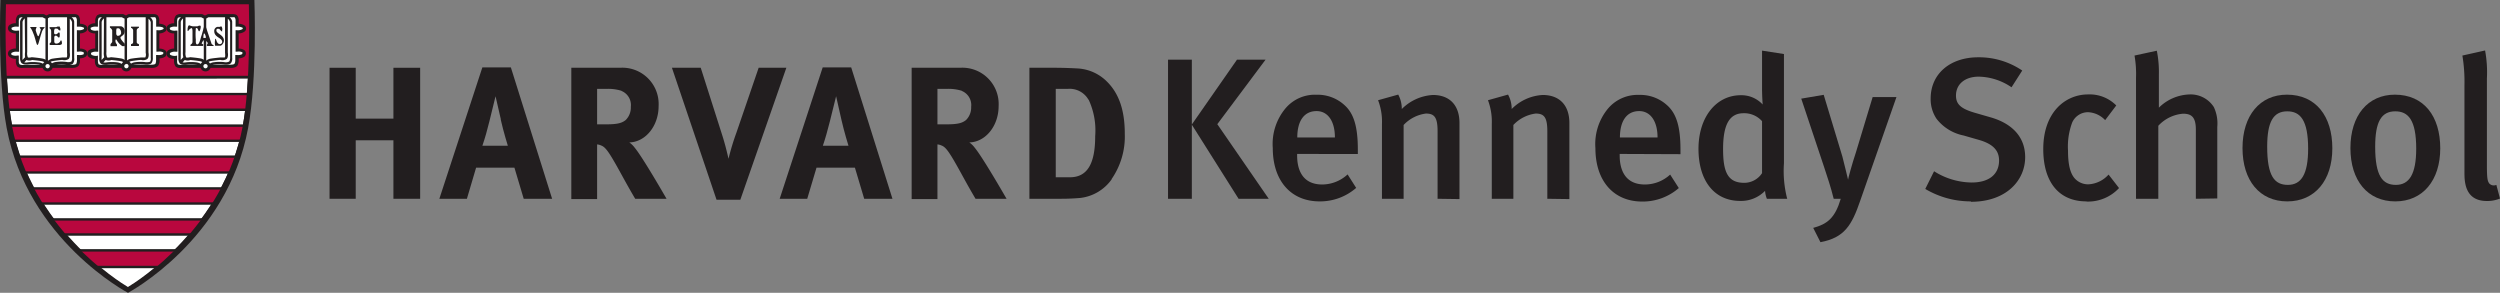 <svg xmlns="http://www.w3.org/2000/svg" viewBox="0 0 315.06 36.9"><rect x="0" y="0" width="315.06" height="36.9" fill="#808080" stroke="none"/><defs><style>.cls-1,.cls-2{fill:#221e1f;}.cls-2,.cls-3,.cls-4{fill-rule:evenodd;}.cls-3,.cls-5{fill:#fff;}.cls-4{fill:#b9073e;}</style></defs><g id="Camada_2" data-name="Camada 2"><g id="图层_2" data-name="图层 2"><polygon class="cls-1" points="49.58 25.05 49.58 17.68 44.83 17.68 44.83 25.05 41.53 25.05 41.53 8.54 44.83 8.54 44.83 14.95 49.58 14.95 49.58 8.54 52.95 8.54 52.95 25.05 49.58 25.05"/><path class="cls-1" d="M66,25.05l-1.17-3.92H60l-1.16,3.92H55.37L60.79,8.49h3.59l5.2,16.56Zm-2.88-10c-.17-.76-.67-2.92-.67-2.92s-.47,1.94-.78,3.18-.52,2-.88,3.06H64s-.54-1.73-.9-3.32"/><path class="cls-1" d="M80.05,25.05c-.64-1.09-.9-1.55-1.54-2.71-1.64-3-2.14-3.78-2.74-4a1.52,1.52,0,0,0-.52-.14v6.89H72V8.54h6.15A4.58,4.58,0,0,1,83,13.38c0,2.48-1.64,4.52-3.69,4.57a3,3,0,0,1,.69.68c1,1.19,4,6.42,4,6.42ZM78.32,11.44a5.78,5.78,0,0,0-1.88-.24H75.25v4.47h1.12c1.42,0,2-.15,2.49-.55a2.22,2.22,0,0,0,.64-1.66,1.92,1.92,0,0,0-1.18-2"/><path class="cls-1" d="M93.3,25.17h-3L84.68,8.54h3.63l2.74,8.6c.23.73.49,1.66.76,2.87a30.42,30.42,0,0,1,1-3.3l2.8-8.17h3.49Z"/><path class="cls-1" d="M108.91,25.05l-1.17-3.92H102.9l-1.17,3.92H98.26l5.42-16.56h3.59l5.2,16.56Zm-2.88-10-.66-2.92-.79,3.18c-.31,1.19-.52,2-.88,3.06h3.23s-.54-1.73-.9-3.32"/><path class="cls-1" d="M122.94,25.05c-.64-1.09-.9-1.55-1.54-2.71-1.64-3-2.14-3.78-2.74-4a1.52,1.52,0,0,0-.52-.14v6.89h-3.25V8.54H121a4.58,4.58,0,0,1,4.85,4.84c0,2.48-1.64,4.52-3.69,4.57a3,3,0,0,1,.69.68c1,1.19,4,6.42,4,6.42Zm-1.73-13.61a5.78,5.78,0,0,0-1.88-.24h-1.19v4.47h1.12c1.42,0,2-.15,2.49-.55a2.22,2.22,0,0,0,.64-1.66,1.92,1.92,0,0,0-1.18-2"/><path class="cls-1" d="M140.11,22.58a5.65,5.65,0,0,1-4,2.37c-.62.05-1.4.1-2.38.1h-4V8.54H133c.95,0,2.21.05,2.88.09a5.65,5.65,0,0,1,3.61,1.64c1.52,1.5,2.26,3.61,2.26,6.58a9.44,9.44,0,0,1-1.67,5.73m-2.9-10a2.72,2.72,0,0,0-2.61-1.38h-1.52V22.34h1.78c2.19,0,3.19-1.69,3.19-5.18a9.18,9.18,0,0,0-.84-4.63"/><path class="cls-1" d="M147.2,7.52h3V25.05h-3Zm8.89,17.53-5.9-9.35,5.7-8.18h3.6l-6.08,8.13,6.48,9.4Z"/><path class="cls-1" d="M163.47,19.4v.2c0,1.78.66,3.65,3.16,3.65a4.74,4.74,0,0,0,3.2-1.27l1.08,1.7a6.91,6.91,0,0,1-4.61,1.7c-3.62,0-5.9-2.61-5.9-6.72a7,7,0,0,1,1.6-5,4.85,4.85,0,0,1,3.92-1.72,5,5,0,0,1,3.52,1.31c1.12,1,1.68,2.59,1.68,5.58v.58ZM165.92,14c-1.57,0-2.43,1.24-2.43,3.32h4.74c0-2.08-.91-3.32-2.31-3.32"/><path class="cls-1" d="M181.17,25.05V16.54c0-1.75-.4-2.23-1.47-2.23a4.68,4.68,0,0,0-2.81,1.44v9.3h-2.73V15.63a7.45,7.45,0,0,0-.49-3l2.54-.71a3.78,3.78,0,0,1,.45,1.82,6,6,0,0,1,3.93-1.77c2,0,3.34,1.19,3.34,3.54v9.58Z"/><path class="cls-1" d="M195,25.05V16.54c0-1.75-.4-2.23-1.47-2.23a4.68,4.68,0,0,0-2.81,1.44v9.3H188V15.63a7.63,7.63,0,0,0-.48-3l2.53-.71a3.78,3.78,0,0,1,.46,1.82,5.92,5.92,0,0,1,3.92-1.77c2,0,3.35,1.19,3.35,3.54v9.58Z"/><path class="cls-1" d="M204.12,19.4v.2c0,1.78.66,3.65,3.17,3.65A4.7,4.7,0,0,0,210.48,22l1.09,1.7a6.93,6.93,0,0,1-4.61,1.7c-3.62,0-5.9-2.61-5.9-6.72a7,7,0,0,1,1.59-5,4.89,4.89,0,0,1,3.93-1.72,5,5,0,0,1,3.52,1.31c1.12,1,1.68,2.59,1.68,5.58v.58ZM206.58,14c-1.57,0-2.43,1.24-2.43,3.32h4.74c0-2.08-.92-3.32-2.31-3.32"/><path class="cls-1" d="M222.67,25.05a3.2,3.2,0,0,1-.23-1,4.21,4.21,0,0,1-3.14,1.27c-3.27,0-5.25-2.56-5.25-6.56S216.28,12,219.38,12a3.65,3.65,0,0,1,2.76,1.17s-.08-1-.08-2.1V6.38l2.76.43V20.59a14,14,0,0,0,.41,4.46Zm-.61-9.78a3,3,0,0,0-2.33-1c-1.77,0-2.58,1.42-2.58,4.51,0,2.84.55,4.26,2.66,4.26a2.68,2.68,0,0,0,2.25-1.22Z"/><path class="cls-1" d="M234.42,25.33c-1.06,3.09-2,4.63-5,5.19l-.91-1.8c1.75-.48,2.74-1.21,3.47-3.67h-.89c-.35-1.44-.83-2.84-1.21-4L227,12.43l2.83-.48,2.36,7.8c.2.76.66,2.69.71,2.89,0-.1.48-1.92,1-3.47L236,12.23h3Z"/><path class="cls-1" d="M248.38,25.38a11.2,11.2,0,0,1-5.75-1.57l1.11-2.23A9,9,0,0,0,248.48,23c2.15,0,3.45-1,3.45-2.78,0-1.3-.82-2.11-2.61-2.61l-1.88-.54a5.72,5.72,0,0,1-3.39-2.1,4.42,4.42,0,0,1-.74-2.56c0-3.09,2.43-5.19,6-5.19a9.71,9.71,0,0,1,5.54,1.67L253.5,11a7.56,7.56,0,0,0-4.13-1.34c-1.73,0-2.87.94-2.87,2.38,0,1.09.61,1.65,2.33,2.16l2.08.6c2.54.74,4.31,2.36,4.31,5,0,2.92-2.36,5.63-6.84,5.63"/><path class="cls-1" d="M262.94,25.38c-3.49,0-5.44-2.46-5.44-6.59,0-4.66,2.79-6.89,5.65-6.89a4.71,4.71,0,0,1,3.55,1.39l-1.4,1.85a3.16,3.16,0,0,0-2.15-1,2.18,2.18,0,0,0-2,1.29,8.63,8.63,0,0,0-.53,3.57c0,1.75.28,2.86.86,3.5a2.27,2.27,0,0,0,1.7.73A3.66,3.66,0,0,0,265.73,22l1.32,1.7a5.33,5.33,0,0,1-4.11,1.7"/><path class="cls-1" d="M276.73,25.05V16.33c0-1.59-.56-2-1.62-2A4.76,4.76,0,0,0,272,15.85v9.2h-2.81V9.8A13.33,13.33,0,0,0,269,7l2.81-.61a13.63,13.63,0,0,1,.26,3v2.73c0,.82,0,1.45,0,1.45a5.73,5.73,0,0,1,3.92-1.67A3.46,3.46,0,0,1,279,13.5a4.86,4.86,0,0,1,.43,2.51v9Z"/><path class="cls-1" d="M288.25,25.38c-3.46,0-5.64-2.61-5.64-6.72s2.2-6.73,5.6-6.73c3.64,0,5.72,2.71,5.72,6.76s-2.2,6.69-5.68,6.69m0-11.35c-1.77,0-2.53,1.34-2.53,4.46,0,3.72.93,4.81,2.61,4.81s2.55-1.34,2.55-4.56c0-3.62-1-4.71-2.63-4.71"/><path class="cls-1" d="M301.86,25.38c-3.47,0-5.65-2.61-5.65-6.72s2.2-6.73,5.6-6.73c3.65,0,5.72,2.71,5.72,6.76s-2.2,6.69-5.67,6.69m0-11.35c-1.77,0-2.53,1.34-2.53,4.46,0,3.72.94,4.81,2.61,4.81s2.56-1.34,2.56-4.56c0-3.62-1-4.71-2.64-4.71"/><path class="cls-1" d="M313.39,25.33c-2.81,0-2.81-2.54-2.81-3.62V10.79A20.39,20.39,0,0,0,310.32,7l2.86-.64a15.12,15.12,0,0,1,.23,3.53V20.79c0,1.73.08,2,.28,2.31a.78.78,0,0,0,.91.2l.46,1.72a4.25,4.25,0,0,1-1.67.31"/><path class="cls-2" d="M16.13,36.9S3.5,30.29.84,16.13C-.32,9.91.06,0,.06,0h32s.38,9.91-.79,16.13C28.65,30.29,16.13,36.9,16.13,36.9"/><path class="cls-3" d="M16.11,36.52S3.88,29.65,1.31,15.94C.19,9.92.55.33.55.33h31s.37,9.59-.76,15.61C28.23,29.65,16.11,36.52,16.11,36.52"/><path class="cls-3" d="M16.12,36.42S3.9,29.55,1.33,15.84C.2,9.82.57.22.57.22h31s.36,9.6-.77,15.62C28.24,29.55,16.12,36.42,16.12,36.42"/><path class="cls-1" d="M16.12,36.66,16,36.6c-.12-.07-12.34-7.08-14.9-20.72C0,9.9.36.31.36.22V0H31.78v.2c0,.09.36,9.68-.76,15.66C28.46,29.52,16.35,36.53,16.22,36.6ZM.77.43c0,1.41-.26,9.92.76,15.37,2.4,12.79,13.41,19.67,14.59,20.37,1.18-.7,12.09-7.59,14.49-20.37,1-5.45.81-14,.76-15.37Z"/><polygon class="cls-4" points="9.89 31.59 22.26 31.57 20.88 32.93 19.98 33.67 12.2 33.68 11.2 32.78 9.89 31.59"/><polygon class="cls-4" points="6.55 27.67 25.62 27.67 24.79 28.84 24.12 29.57 8.11 29.59 7.35 28.73 6.55 27.67"/><polygon class="cls-4" points="4.17 23.78 28.02 23.78 26.92 25.68 5.26 25.68 4.59 24.68 4.17 23.78"/><polygon class="cls-4" points="1.35 15.88 1.54 16.92 1.78 17.78 30.45 17.77 30.64 16.82 30.83 15.86 1.35 15.88"/><polygon class="cls-4" points="0.52 0.38 31.59 0.38 31.48 5.04 31.46 9.65 0.67 9.64 0.57 7.81 0.5 4.24 0.52 0.38"/><polygon class="cls-4" points="2.4 19.77 3.05 21.75 29 21.74 29.78 19.77 2.4 19.77"/><polygon class="cls-4" points="0.84 11.79 31.35 11.79 31.28 12.82 31.14 13.87 1.06 13.85 0.87 12.59 0.84 11.79"/><path class="cls-1" d="M16.11,36.76,16,36.7C15.88,36.64,3.67,29.63,1.11,16,0,10,.34.42.34.32V.12H31.76v.2c0,.1.35,9.69-.77,15.66C28.45,29.63,16.33,36.63,16.21,36.7ZM.75.54C.71,2,.5,10.46,1.52,15.9c2.4,12.79,13.4,19.67,14.59,20.38,1.18-.71,12.09-7.59,14.48-20.38,1-5.44.81-13.95.77-15.36Z"/><path class="cls-1" d="M20.06,33.8h-8v-.3h8Zm2.23-2.09H9.88V31.4H22.29Zm1.86-2H8.05V29.4h16.1ZM25.6,27.8H6.5v-.3H25.6Zm1.32-2H5.22V25.5h21.7Zm1.14-1.91h-24v-.3h24Zm1-2H3v-.3H29Zm.78-2H2.36v-.3H29.8Zm.55-2H1.69v-.3H30.35Zm.46-1.9H1.22v-.31H30.81Zm.31-2H.93v-.31H31.12ZM31.31,12H.81v-.3h30.5Zm.1-2.09H.65V9.55H31.41Zm-22.47-2-.52-.6.23-.2.52.6Z"/><rect class="cls-5" x="2.73" y="7.33" width="0.78" height="0.31" transform="matrix(0.68, -0.74, 0.74, 0.68, -4.51, 4.72)"/><path class="cls-3" d="M2.18,2.67s0-.43.16-.59A1,1,0,0,1,2.94,2H5.39c.2,0,.25.17.48.17S6.13,2,6.34,2H9.29s.36,0,.46.12a.75.75,0,0,1,.14.52v.57s.91,0,.93.38S9.89,4,9.89,4V6.34s.93-.12.9.4-.9.41-.9.41V7.6a1.12,1.12,0,0,1-.12.55c-.21.29-.91.21-.91.21H3s-.5.08-.69-.12-.14-.57-.14-.57V7.22s-1,.1-1-.45,1-.46,1-.46V4s-.93.12-1-.43,1-.45,1-.45Z"/><path class="cls-1" d="M2.79,8.57a.87.87,0,0,1-.61-.19A1.1,1.1,0,0,1,2,7.66V7.42a1.18,1.18,0,0,1-.77-.23A.57.57,0,0,1,1,6.77a.54.54,0,0,1,.18-.41A1.26,1.26,0,0,1,2,6.12V4.21A1.17,1.17,0,0,1,1.24,4,.57.57,0,0,1,1,3.59a.56.56,0,0,1,.16-.41A1.28,1.28,0,0,1,2,2.93V2.68a1.06,1.06,0,0,1,.22-.74A1.08,1.08,0,0,1,3,1.77H5.39a.53.53,0,0,1,.32.11.26.26,0,0,0,.15.05A.3.3,0,0,0,6,1.88a.53.53,0,0,1,.33-.11H9.29c.06,0,.47,0,.62.21a1,1,0,0,1,.17.67V3a1.31,1.31,0,0,1,.77.23.49.49,0,0,1,.16.33.48.48,0,0,1-.14.38,1.26,1.26,0,0,1-.79.27V6.13a1.11,1.11,0,0,1,.74.21.53.53,0,0,1,.17.41.56.56,0,0,1-.19.39,1.23,1.23,0,0,1-.72.21V7.6a1.25,1.25,0,0,1-.16.66c-.26.37-1,.3-1.08.29H3ZM2.37,7v.66a.72.72,0,0,0,.09.44A.78.78,0,0,0,3,8.17H8.86c.26,0,.65,0,.75-.13A1,1,0,0,0,9.7,7.6V6.93l.21,0a1.06,1.06,0,0,0,.64-.1.17.17,0,0,0,0-.12.16.16,0,0,0,0-.11,1,1,0,0,0-.65-.09l-.21,0V3.81h.19a1.11,1.11,0,0,0,.7-.16.08.08,0,0,0,0-.09.06.06,0,0,0,0-.06,1.33,1.33,0,0,0-.69-.14l-.2,0V2.6a.68.68,0,0,0-.12-.42.62.62,0,0,0-.27,0h-3a.21.21,0,0,0-.13.05.54.54,0,0,1-.34.12h0a.57.57,0,0,1-.35-.12c-.06,0-.08-.05-.12-.05H2.94a.82.82,0,0,0-.47.07.83.83,0,0,0-.1.45v.66H2.16a1.14,1.14,0,0,0-.7.14.11.11,0,0,0,0,.11.18.18,0,0,0,.06.14,1.1,1.1,0,0,0,.67.11l.22,0V6.52H2.16a1.08,1.08,0,0,0-.69.14.13.13,0,0,0-.05.12.15.15,0,0,0,.05.13A1.08,1.08,0,0,0,2.16,7Z"/><rect class="cls-1" x="5.73" y="2.16" width="0.31" height="5.69"/><path class="cls-3" d="M6,7.86a.47.47,0,1,1-.46.46A.47.47,0,0,1,6,7.86"/><path class="cls-1" d="M6,9a.66.66,0,1,1,.66-.66A.65.65,0,0,1,6,9Zm0-.93a.27.27,0,1,0,0,.54.27.27,0,1,0,0-.54Z"/><path class="cls-1" d="M6.47,8.4l-.11-.29A1.16,1.16,0,0,0,6.52,8a1.23,1.23,0,0,1,.56-.19,4.91,4.91,0,0,1,1.33,0A.89.89,0,0,0,9,7.75a.85.85,0,0,0,.08-.46V2.8a.78.78,0,0,0-.29-.44V6.61s.11.58-.14.82a.94.94,0,0,1-.79.12c-.13,0-.85.08-1.29.16A1.24,1.24,0,0,0,6.09,8L5.93,7.8,5.79,8a1.15,1.15,0,0,0-.45-.27c-.43-.09-1.14-.15-1.29-.17a.93.93,0,0,1-.71,0l-.28.3a1,1,0,0,0,.41,0,5.48,5.48,0,0,1,1.34,0A1.4,1.4,0,0,1,5.36,8l.16.08-.11.29a1.1,1.1,0,0,1-.22-.11.86.86,0,0,0-.44-.14,4.68,4.68,0,0,0-1.24,0c-.06,0-.6.06-.82-.2a1.08,1.08,0,0,1-.16-.68V2.77c0-.44.59-.85.66-.89L3.28,2h.15V6.57a1.32,1.32,0,0,0,.07.64c0,.07.3.06.5,0h0s.85.07,1.35.17A1.4,1.4,0,0,1,6,7.69a1.52,1.52,0,0,1,.52-.28c.5-.09,1.32-.16,1.35-.17h0c.16,0,.44,0,.52,0s.09-.39.06-.57V2h.16l.08-.13c.07.05.66.46.66.89V7.28A1,1,0,0,1,9.2,8c-.23.26-.77.2-.83.19a5.17,5.17,0,0,0-1.24,0,1.14,1.14,0,0,0-.44.14A1,1,0,0,1,6.47,8.4ZM3.12,2.32a.75.75,0,0,0-.28.45V7.24a1.09,1.09,0,0,0,0,.31l.32-.34a2.51,2.51,0,0,1,0-.65Z"/><path class="cls-3" d="M12.15,2.67s0-.43.17-.59.59-.12.59-.12h2.46c.19,0,.24.17.47.17S16.1,2,16.32,2h2.95s.35,0,.45.12a.75.75,0,0,1,.14.52v.57s.91,0,.93.38-.93.46-.93.46V6.34s.93-.12.91.4-.91.41-.91.41V7.6a1.12,1.12,0,0,1-.12.55c-.21.29-.9.21-.9.21H13s-.49.08-.69-.12a1,1,0,0,1-.14-.57V7.22s-1,.1-1-.45,1-.46,1-.46V4s-.92.12-1-.43,1-.45,1-.45Z"/><path class="cls-1" d="M12.76,8.57a.83.83,0,0,1-.6-.19,1.12,1.12,0,0,1-.2-.72V7.42a1.2,1.2,0,0,1-.77-.23A.56.56,0,0,1,11,6.77a.57.57,0,0,1,.17-.41A1.3,1.3,0,0,1,12,6.12V4.21a1.23,1.23,0,0,1-.75-.2.6.6,0,0,1-.2-.42.52.52,0,0,1,.16-.41A1.24,1.24,0,0,1,12,2.93V2.68a1.08,1.08,0,0,1,.23-.74,1.05,1.05,0,0,1,.74-.17h2.44a.53.53,0,0,1,.32.11.23.23,0,0,0,.15.05A.24.24,0,0,0,16,1.88a.54.54,0,0,1,.34-.11h2.95c.06,0,.46,0,.61.21a.92.92,0,0,1,.17.67V3a1.29,1.29,0,0,1,.77.23.45.45,0,0,1,.16.33.48.48,0,0,1-.14.38,1.23,1.23,0,0,1-.78.27V6.13a1.18,1.18,0,0,1,.74.21.54.54,0,0,1,0,.8,1.22,1.22,0,0,1-.71.21V7.6a1.25,1.25,0,0,1-.16.66c-.27.37-1,.3-1.08.29H13ZM12.34,7v.66a.93.93,0,0,0,.09.44.79.79,0,0,0,.52.06h5.89c.26,0,.65,0,.75-.13a1,1,0,0,0,.08-.44V6.93l.21,0a1.05,1.05,0,0,0,.64-.1.17.17,0,0,0,.06-.12.12.12,0,0,0,0-.1,1,1,0,0,0-.65-.1l-.22,0V3.81h.2a1.11,1.11,0,0,0,.7-.16.14.14,0,0,0,0-.09c0-.14-.43-.21-.73-.2l-.2,0V2.6a.58.58,0,0,0-.11-.42.64.64,0,0,0-.27,0h-3a.2.2,0,0,0-.13.05.57.57,0,0,1-.35.12h0a.63.63,0,0,1-.35-.12c-.06,0-.08-.05-.11-.05H12.91a.79.79,0,0,0-.46.07.83.83,0,0,0-.11.45v.66h-.2a1.17,1.17,0,0,0-.71.14.14.14,0,0,0,0,.11.19.19,0,0,0,.07.14,1.08,1.08,0,0,0,.67.11l.21,0V6.52h-.2a1.1,1.1,0,0,0-.7.14.17.17,0,0,0,0,.12.16.16,0,0,0,.06.13,1.16,1.16,0,0,0,.68.13Z"/><rect class="cls-1" x="15.7" y="2.16" width="0.31" height="5.69"/><path class="cls-3" d="M15.93,7.86a.47.47,0,0,1,0,.93.47.47,0,1,1,0-.93"/><path class="cls-1" d="M15.93,9a.66.66,0,1,1,.66-.66A.66.66,0,0,1,15.93,9Zm0-.93a.27.27,0,1,0,.27.27A.27.27,0,0,0,15.93,8.05Z"/><path class="cls-1" d="M16.45,8.4l-.11-.29c.08,0,.11-.06.16-.08a1.13,1.13,0,0,1,.55-.19,5,5,0,0,1,1.34,0c.17,0,.46,0,.55-.09A.76.76,0,0,0,19,7.29V2.8a.78.78,0,0,0-.29-.44V6.61s.12.58-.14.82a.92.92,0,0,1-.78.12c-.14,0-.85.08-1.29.16a1.19,1.19,0,0,0-.45.27L15.9,7.8,15.77,8a1.31,1.31,0,0,0-.45-.27c-.44-.09-1.15-.15-1.29-.17a.93.93,0,0,1-.71,0l-.29.3a1,1,0,0,0,.42,0,5.39,5.39,0,0,1,1.33,0,1.55,1.55,0,0,1,.56.19l.16.08-.11.29a1.1,1.1,0,0,1-.22-.11.92.92,0,0,0-.45-.14,4.68,4.68,0,0,0-1.24,0c-.06,0-.59.06-.82-.2a1,1,0,0,1-.15-.68V2.77c0-.44.6-.85.67-.89l.08.12h.15V6.57a1.45,1.45,0,0,0,.08.64c0,.07.3.06.49,0H14s.84.07,1.34.17a1.38,1.38,0,0,1,.57.31,1.35,1.35,0,0,1,.52-.28c.5-.09,1.31-.16,1.35-.17h0c.17,0,.44,0,.53,0a.81.81,0,0,0,.05-.57V2h.15l.09-.13c.06.05.66.46.66.89V7.28a1.07,1.07,0,0,1-.16.67c-.23.26-.76.2-.82.19a5.19,5.19,0,0,0-1.24,0,1.32,1.32,0,0,0-.45.14A1.19,1.19,0,0,1,16.45,8.4ZM13.1,2.32a.77.77,0,0,0-.29.45V7.24a1.1,1.1,0,0,0,0,.31l.32-.34a2.11,2.11,0,0,1-.05-.65Z"/><path class="cls-3" d="M22.13,2.67s0-.43.16-.59a1,1,0,0,1,.6-.12h2.45c.2,0,.25.17.48.17s.26-.17.47-.17h2.95s.36,0,.45.12a.73.73,0,0,1,.15.52v.57s.9,0,.93.38-.93.46-.93.46V6.34s.93-.12.9.4-.9.41-.9.41V7.6a1.12,1.12,0,0,1-.12.55c-.21.29-.91.21-.91.21H23s-.5.08-.69-.12-.14-.57-.14-.57V7.22s-1,.1-1-.45,1-.46,1-.46V4s-.93.12-1-.43,1-.45,1-.45Z"/><path class="cls-1" d="M22.73,8.57a.86.86,0,0,1-.6-.19,1.19,1.19,0,0,1-.2-.72V7.42a1.15,1.15,0,0,1-.76-.23A.57.57,0,0,1,21,6.77a.54.54,0,0,1,.18-.41,1.25,1.25,0,0,1,.77-.24V4.21a1.14,1.14,0,0,1-.74-.2A.57.57,0,0,1,21,3.59a.56.56,0,0,1,.16-.41,1.24,1.24,0,0,1,.79-.25V2.68a1.13,1.13,0,0,1,.23-.74,1.08,1.08,0,0,1,.75-.17h2.43a.53.53,0,0,1,.32.11.24.24,0,0,0,.15.05A.24.24,0,0,0,26,1.88a.59.59,0,0,1,.34-.11h2.95c.06,0,.47,0,.62.21a1,1,0,0,1,.17.67V3a1.31,1.31,0,0,1,.77.23.49.49,0,0,1,.16.33.48.48,0,0,1-.14.38,1.26,1.26,0,0,1-.79.27V6.13a1.12,1.12,0,0,1,.74.21.53.53,0,0,1,.17.41.56.56,0,0,1-.19.39,1.23,1.23,0,0,1-.72.21V7.6a1.32,1.32,0,0,1-.15.66c-.27.37-1,.3-1.09.29H23A.92.92,0,0,1,22.73,8.57ZM22.32,7v.66a.74.74,0,0,0,.09.44.79.79,0,0,0,.52.06h5.88c.26,0,.66,0,.75-.14a.94.94,0,0,0,.09-.43V6.93l.21,0a1.08,1.08,0,0,0,.64-.1.17.17,0,0,0,.05-.12.16.16,0,0,0,0-.11,1,1,0,0,0-.65-.09l-.21,0V3.81h.19a1.11,1.11,0,0,0,.7-.16.08.08,0,0,0,0-.09.06.06,0,0,0,0-.06,1.31,1.31,0,0,0-.69-.14l-.2,0V2.6a.68.68,0,0,0-.12-.42.64.64,0,0,0-.27,0h-3a.2.2,0,0,0-.13.05.54.54,0,0,1-.34.12h0a.64.64,0,0,1-.36-.12c-.05,0-.07-.05-.11-.05H22.89a.82.82,0,0,0-.47.07.83.83,0,0,0-.1.45v.66h-.21a1.14,1.14,0,0,0-.7.14.11.11,0,0,0,0,.11.18.18,0,0,0,.06.14,1.12,1.12,0,0,0,.67.11l.22,0V6.52h-.21a1.07,1.07,0,0,0-.69.14.13.13,0,0,0-.05.12.15.15,0,0,0,.05.13,1.2,1.2,0,0,0,.69.13Z"/><rect class="cls-1" x="25.68" y="2.16" width="0.31" height="5.69"/><path class="cls-3" d="M25.9,7.86a.47.47,0,1,1-.46.46.47.47,0,0,1,.46-.46"/><path class="cls-1" d="M25.9,9a.66.66,0,1,1,.66-.66A.65.65,0,0,1,25.9,9Zm0-.93a.27.27,0,0,0,0,.54.27.27,0,1,0,0-.54Z"/><path class="cls-1" d="M26.42,8.4l-.11-.29A1.16,1.16,0,0,0,26.47,8,1.23,1.23,0,0,1,27,7.84a4.91,4.91,0,0,1,1.33,0,.89.89,0,0,0,.56-.09A.85.85,0,0,0,29,7.29V2.8a.78.78,0,0,0-.29-.44V6.61s.11.58-.14.82a.94.94,0,0,1-.79.12c-.13,0-.85.08-1.29.16A1.24,1.24,0,0,0,26,8l-.16-.19L25.74,8a1.15,1.15,0,0,0-.45-.27c-.43-.09-1.14-.15-1.29-.17a.93.93,0,0,1-.71,0l-.28.3a1.15,1.15,0,0,0,.41,0,5.41,5.41,0,0,1,1.33,0,1.4,1.4,0,0,1,.56.19l.16.08-.11.29a1.1,1.1,0,0,1-.22-.11.86.86,0,0,0-.44-.14,4.68,4.68,0,0,0-1.24,0c-.06,0-.6.06-.82-.2a1.08,1.08,0,0,1-.16-.68V2.77c0-.44.59-.85.66-.89l.09.12h.15V6.57a1.32,1.32,0,0,0,.07.64c0,.07.3.06.5,0H24s.85.07,1.35.17a1.4,1.4,0,0,1,.56.31,1.52,1.52,0,0,1,.52-.28c.5-.09,1.32-.16,1.35-.17h0c.16,0,.44,0,.53,0s.08-.39.05-.57V2h.16l.08-.13c.07.05.66.46.66.89V7.28a1,1,0,0,1-.15.67c-.23.26-.77.2-.83.19a5.17,5.17,0,0,0-1.24,0,1.14,1.14,0,0,0-.44.14A1,1,0,0,1,26.42,8.4ZM23.07,2.32a.77.77,0,0,0-.29.45V7.24a1.67,1.67,0,0,0,0,.31l.32-.34a2.51,2.51,0,0,1-.05-.65Z"/><path class="cls-2" d="M5.62,3.42v.06c-.14.23-.21,0-.49,1s-.31,1.18-.42,1.18-.2-.59-.41-1.2c-.36-1-.49-.93-.49-1s0,0,0-.06H4.6c0,.06,0,.08,0,.08s-.1.16-.1.35c0,0,.21.74.32.74s.33-.81.33-.84S5.07,3.58,5,3.48V3.42h.61"/><path class="cls-2" d="M7.25,3.34h.28c0,.11.08.22.08.28v.21c-.1,0-.08,0-.08,0-.15,0-.22-.23-.36-.23H6.92a.61.61,0,0,0-.1.37v.17a.17.17,0,0,0,.2.18c.24,0,.29-.23.41-.23s.1.21.1.35,0,.29-.12.29S7.25,4.49,7,4.49a.22.22,0,0,0-.16.18v.57a.24.24,0,0,0,.27.25.55.55,0,0,0,.53-.39h.1a1,1,0,0,1,.06.23v.22a.63.63,0,0,1-.25.12H6.31s-.06-.07-.08-.12.22-.19.22-.35V4c0-.44-.2-.32-.2-.49V3.42c.33,0,.57,0,.81,0a.54.54,0,0,0,.19-.08"/><path class="cls-2" d="M16.51,3.36h1v.15c-.1,0-.28.15-.28.32V5.27c0,.32.28.2.28.35V5.8h-1V5.61c0-.13.27,0,.27-.34V3.83a.38.38,0,0,0-.27-.33V3.36"/><path class="cls-2" d="M27.86,3.32c.05,0,.16.11.16.4,0,.07-.07.06,0,.22h-.13a1.94,1.94,0,0,0-.27-.31h-.27c-.1.17-.08.06-.08.22,0,.39.95.54.95,1.26,0,.31-.27.64-.45.65h-.66a2,2,0,0,1,0-.73c0-.08,0-.14.07-.14s.12.67.53.67A.29.29,0,0,0,28,5.29c0-.55-1-.55-1-1.37a.52.52,0,0,1,.37-.53h.31c.08,0,.1-.07.2-.07"/><path class="cls-2" d="M15.78,5.49H15.7s-.52-.54-.52-.74.56-.27.53-.85a.59.59,0,0,0-.46-.59H13.86a.34.34,0,0,0,0,.17s.31.21.28.43V5.27c0,.08-.22.25-.22.35a.67.67,0,0,1,0,.2h.82a1.05,1.05,0,0,0,0-.18c0-.07-.14-.17-.17-.33a.59.59,0,0,1,0-.32h.11a2.09,2.09,0,0,0,.73.82h.32c0,.06,0-.32,0-.32"/><path class="cls-2" d="M26.67,5.54a2,2,0,0,0,.26.19V5.8h-.82s-.06-.08-.06-.11l.15-.27a3,3,0,0,1-.27-.32,1.37,1.37,0,0,0-.3,0c-.09.08-.06.1-.17.27s0,.09.18.27a.52.52,0,0,1-.06.15H24V5.71c0-.17.26-.11.26-.48V4.05c0-.14,0-.51-.13-.51a.78.78,0,0,0-.4.36h-.09V3.74s0-.55.22-.55a2,2,0,0,0,.45.13h.57s.16-.09.29-.09.13.07.13.18-.1.53-.2.53-.08-.18-.26-.4h-.16a8.25,8.25,0,0,0,0,1.49,1.61,1.61,0,0,0,0,.31c0,.09.06.26.16.26.33,0,.42-.81.58-1.19,0,0,.32-1.16.4-1.39Z"/><path class="cls-3" d="M14.68,3.57H15a.69.69,0,0,1,.26.52.36.36,0,0,1,0,.1c0,.18-.21.25-.24.31h-.28c0-.08-.09-.13-.09-.22,0-.31,0-.29,0-.39s0-.13.06-.32"/><path class="cls-3" d="M25.78,4.23a1.07,1.07,0,0,1,.16.44.4.4,0,0,0,0,.11h-.31c0-.16,0-.13,0-.13a1.91,1.91,0,0,1,.06-.42Z"/></g></g></svg>